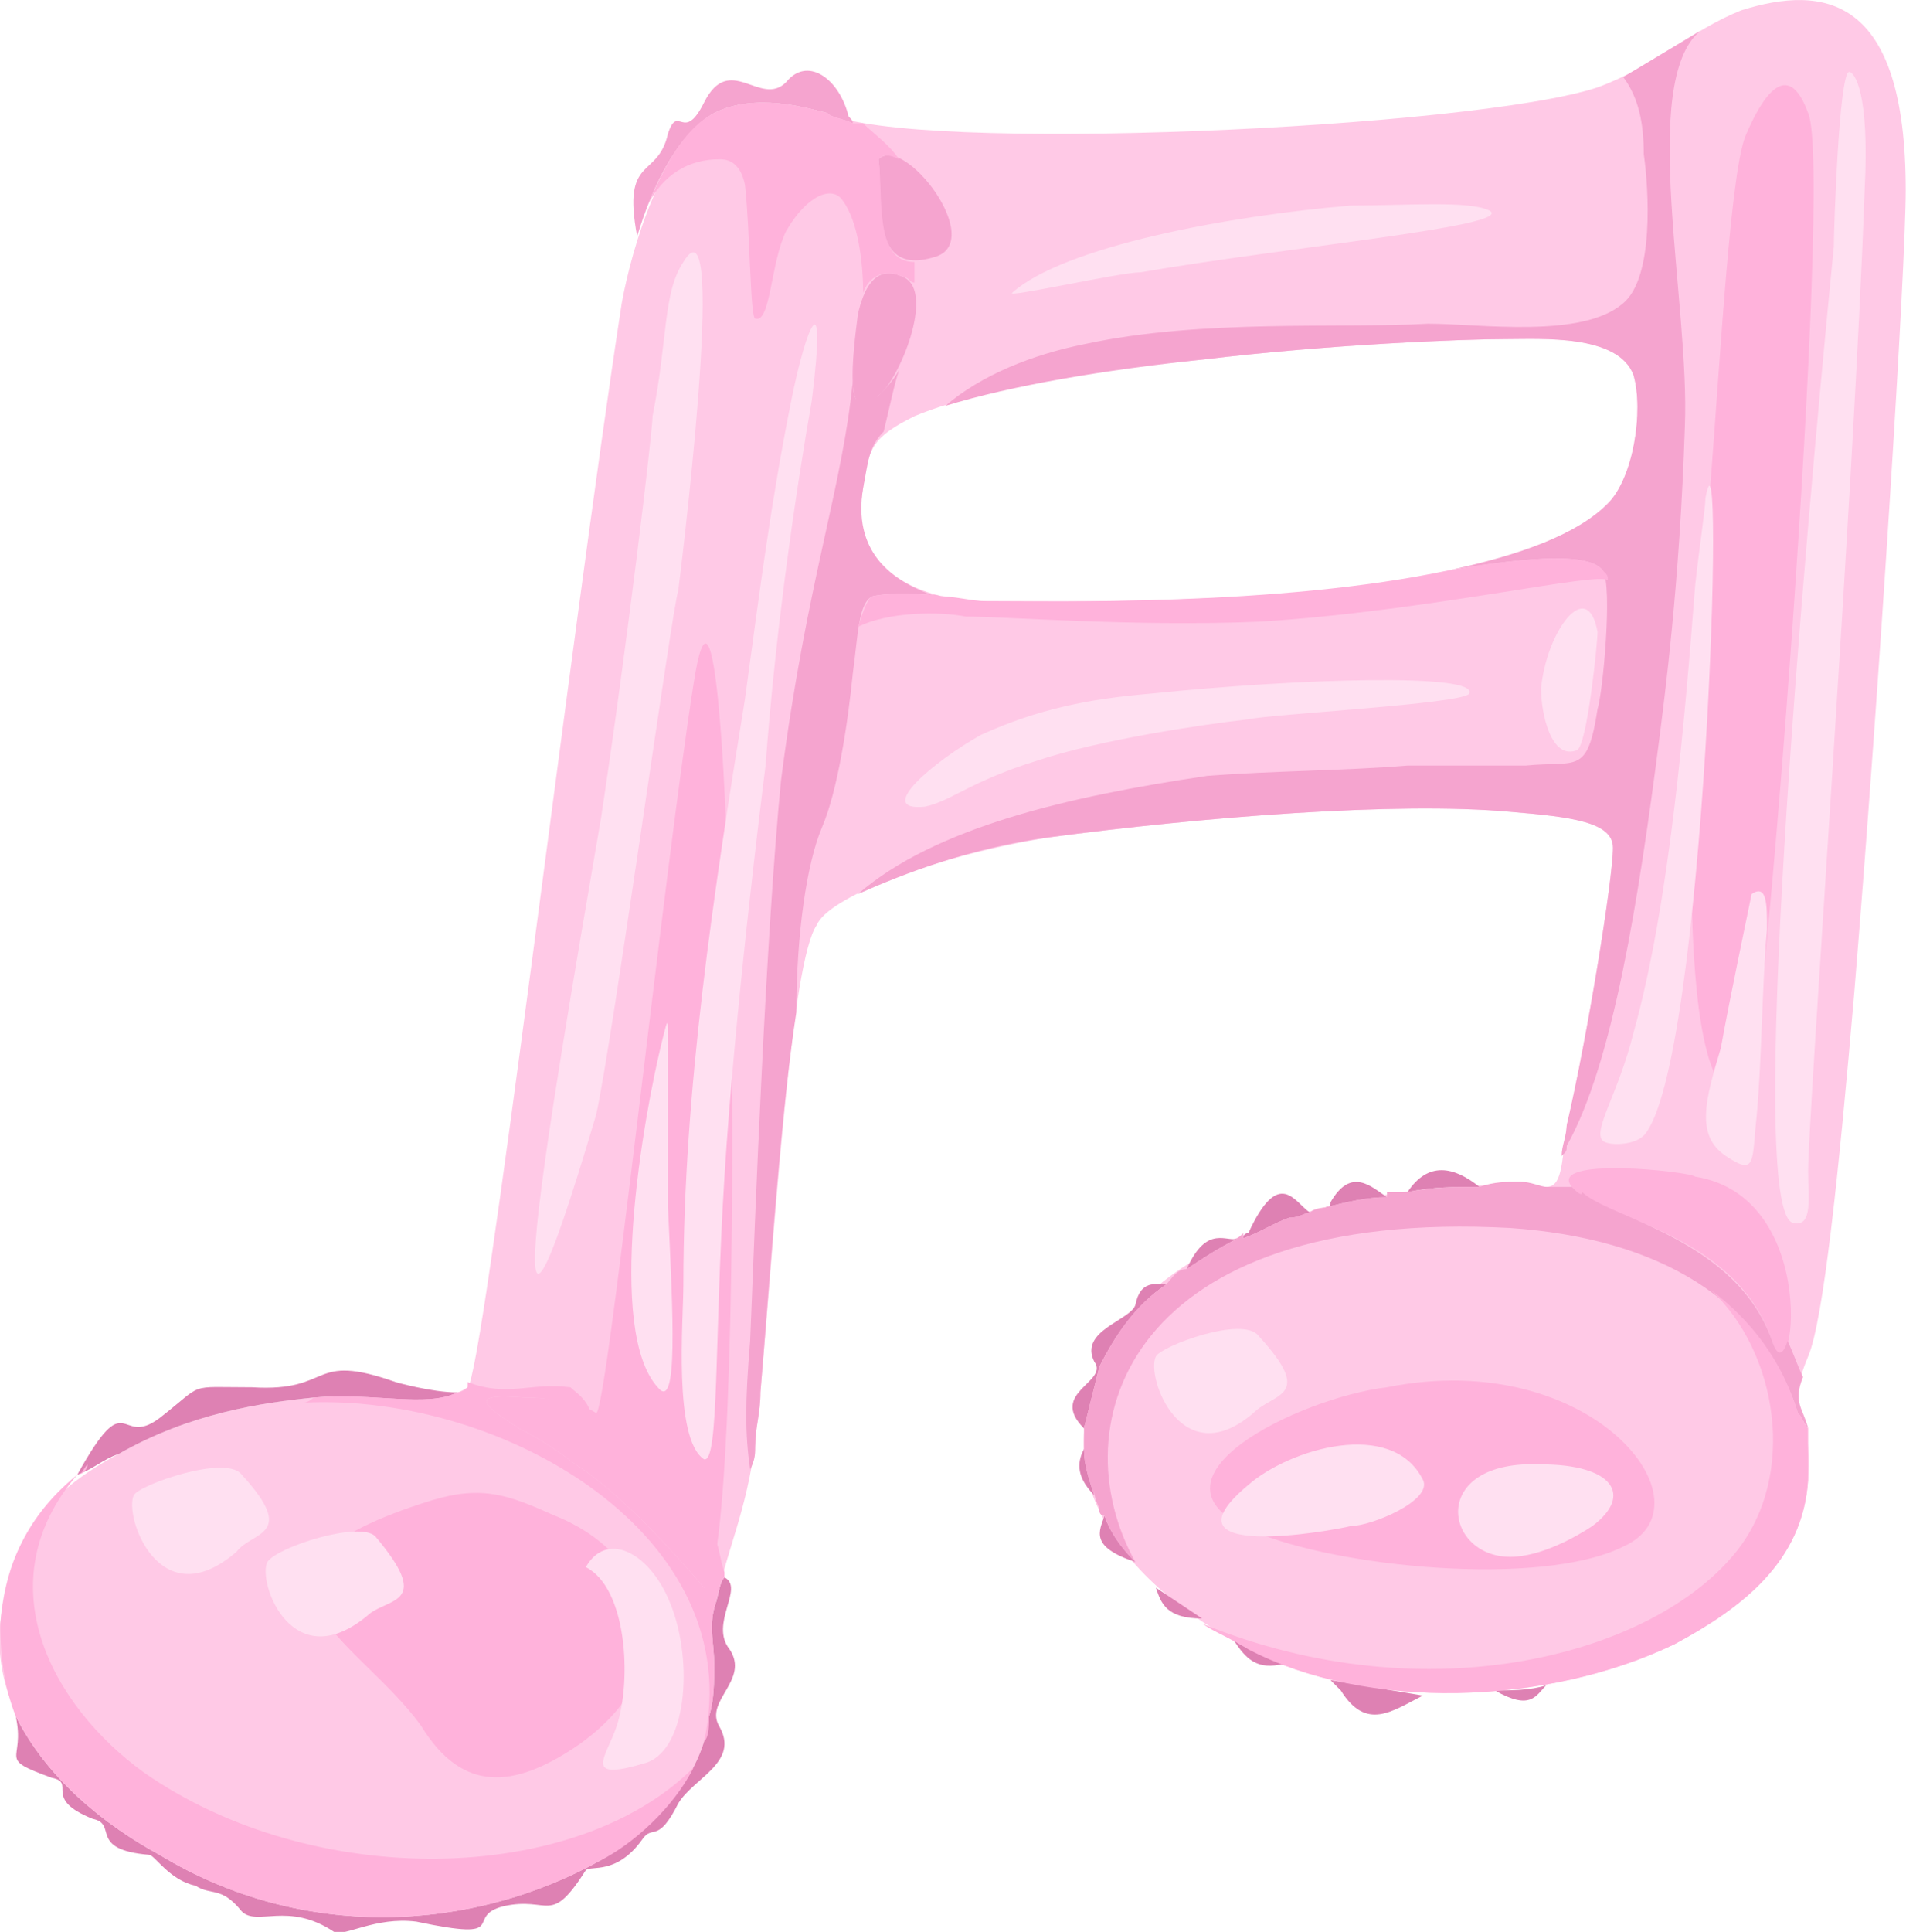 <svg xmlns="http://www.w3.org/2000/svg" width="402.765" height="408.064" viewBox="0 0 371 376" shape-rendering="geometricPrecision" text-rendering="geometricPrecision" image-rendering="optimizeQuality" fill-rule="evenodd" clip-rule="evenodd"><defs><style>.fil4{fill:#de81b3}.fil2{fill:#f5a4cf}.fil1{fill:#ffb2db}.fil0{fill:#ffc9e6}.fil3{fill:#ffe0f1}</style></defs><g id="Слой_x0020_1"><g id="_683714976"><path class="fil0" d="M313 98c-20 21-102 19-121 19-14 0-27-7-24-22 1-8 2-10 10-14 12-5 34-9 56-11 25-3 51-4 59-4 7 0 22-1 25 7 2 7 0 20-5 25zm-109 65c30-4 68-7 90-5 12 1 20 2 20 7 0 6-5 37-9 54-1 8-1 12-4 12-11-1-32 0-50 6s-32 15-37 29c-3 8-5 18 0 28 5 11 16 20 29 27 23 12 58 11 83-1 13-7 25-16 26-32 1-15-5-12 0-24 3-7 6-36 9-71 5-61 10-141 10-156 0-38-16-40-32-35-10 4-17 11-28 15-24 8-134 13-150 5-4-1-14-4-22 0-10 6-16 26-18 37-10 65-27 209-30 211-6 4-16 1-30 2-10 1-24 3-38 11-17 9-22 20-23 33-2 21 16 36 31 45 28 17 61 15 86 1 9-5 20-16 21-28 1-3 1-7 1-10 0-4-1-7 0-11 3-13 6-18 8-32 0-3 1-6 1-10 3-34 6-84 11-91 2-5 21-13 45-17z"/><path class="fil1" d="M340 26c3-7 8-15 12-4 5 11-9 190-12 191-14 5-12-61-7-119 2-26 4-62 7-68zM84 292c10-3 15-1 24 3 20 8 26 30 4 45-12 8-22 9-30-4-12-17-43-30 2-44z"/><path class="fil2" d="M171 31c1 8-2 23 11 19 10-3-6-24-11-19zM167 61c-1 8-3 23 4 16 4-3 11-20 5-23s-8 3-9 7z"/><path class="fil1" d="M307 232c5 5 31 8 38 29 4 13 10-28-15-32-1-1-29-4-24 2l1 1zM101 278c4 2 7 4 11 7 11 7 25 24 25 24 9-2 6-228-2-176-6 38-17 143-19 142-3-2-9-3-14-3-12-1-7 2-1 6z"/><path class="fil3" d="M197 57c10-9 42-15 66-17 11 0 23-1 27 1 5 3-39 7-68 12-4 0-26 5-25 4z"/><path class="fil1" d="M316 301c-16 8-56 4-72-3-24-10 9-26 26-28 40-8 64 23 46 31z"/><path class="fil4" d="M274 232c5-1 9-1 14-1-5-4-10-5-14 1zM270 233c-3-2-7-6-11 1 0 1 0 1-1 1 4-1 8-2 12-2zM255 236c-3-2-6-9-12 4-1 0-1 1-1 1 3-1 6-3 9-4 2 0 3-1 4-1zM241 241c-2 1-6-3-10 6 3-2 6-4 10-6zM227 250c-2 0-5-1-6 4-1 3-11 5-8 11 3 4-9 6-2 13l3-12c3-6 7-12 13-16zM221 304c-3-3-5-6-6-9-1 3-3 6 6 9zM213 291c-1-3-2-6-2-9-1 2-2 5 2 9zM234 315l-9-6c1 3 2 6 9 6zM277 330l-18-3 2 2c5 8 10 4 16 1zM301 328c-3 1-7 1-10 1 7 4 8 1 10-1zM250 324c-3-1-4-2-6-3-1 0-3-1-4-2 2 3 4 6 9 5h1z"/><path class="fil3" d="M243 289c8-7 28-13 34-1 2 4-10 9-14 9-4 1-38 7-20-8zM294 303c-13 0-16-19 6-18 14 0 18 6 10 12-3 2-10 6-16 6zM357 48c-6 61-17 187-8 190 4 1 3-5 3-10 0-11 9-134 11-191 1-19-2-23-3-23-2 0-3 31-3 34zM330 114c-2 26-5 62-12 87-3 12-8 19-6 21 1 1 6 1 8-1 12-13 16-146 12-124 0 2-1 8-2 17zM341 174c-1 5-4 19-6 30-3 10-5 17 1 21s5 1 6-8c1-11 1-25 2-36 0-5 0-9-3-7zM180 157c5-1 9-5 22-9 12-4 32-7 41-8 4-1 42-3 43-5 2-4-33-3-62 0-12 1-22 3-33 8-9 5-21 15-11 14zM129 202c-4 16-11 57-1 68 4 5 3-14 2-35v-32c0-5 0-5-1-1zM116 217c3-13 15-100 16-102 0 0 10-79 1-64-4 6-3 15-6 30 0 3-5 45-10 78-11 64-22 129-1 58zM154 78c-4 20-6 36-9 58-6 37-12 76-12 114 0 7-2 30 4 34 3 1 2-23 4-55s7-72 8-80c2-27 6-54 9-71 3-24-1-15-4 0zM114 305c8 4 9 22 6 31-2 6-7 11 6 7 8-3 9-21 4-32-4-9-12-13-16-6zM26 291c-2 4 5 24 20 11 3-4 12-3 1-15-3-4-20 2-21 4z"/><path class="fil4" d="M61 272c12-1 22 2 28-1-5 0-12-2-12-2-17-6-12 2-28 1-13 0-9-1-18 6-8 6-6-7-16 11 3-1 5-3 8-4 14-8 28-10 38-11zM139 313c-1 4 0 7 0 11 0 3 0 7-1 10-1 12-12 23-21 28-25 14-58 16-86-1-11-6-22-15-28-27 2 9-4 8 7 12 5 1-2 4 8 8 5 1-1 6 11 7 1 0 4 5 9 6 3 2 5 0 9 5 3 3 9-2 18 4 2 1 8-3 16-2 19 4 9-1 17-3 9-2 9 4 16-7 1-1 6 1 11-6 2-3 3 1 7-7 3-5 12-8 8-15-3-5 6-9 2-15-4-5 3-12-1-14-1 1-1 3-2 6z"/><path class="fil2" d="M293 66c7 0 22-1 25 7 2 7 0 20-5 25-6 6-17 10-31 13 12-2 27-4 30 0 2 3 0 24-1 27-2 13-4 10-14 11h-23c-12 1-26 1-39 2-27 4-53 10-68 23 9-4 22-9 37-11 30-4 68-7 90-5 12 1 20 2 20 7 0 6-5 37-9 54 0 2-1 4-1 6 1-1 1-1 1-2 9-16 14-48 18-79 1-8 4-30 5-61 1-24-9-67 3-77l-15 9c3 4 4 9 4 15 1 7 2 24-4 29-8 7-28 4-38 4-17 1-44-1-67 4-10 2-20 6-27 12 13-4 31-7 50-9 25-3 51-4 59-4z"/><path class="fil2" d="M166 131c1-7 1-14 4-15 5-1 14 0 13 0h-1c-9-3-16-9-14-21 1-5 1-8 4-11 1-4 2-9 3-12-1 2-3 4-4 5-4 3-5 1-5-3-2 21-9 39-14 78-3 31-5 84-6 109-1 12-1 18 0 25 1-2 1-3 1-5 0-3 1-6 1-10 2-24 4-55 7-74 0-15 2-29 5-36s5-20 6-30zM139 22c8-4 18-1 22 0 1 1 3 1 5 2 0-1-1-1-1-2-2-7-8-11-12-6-5 5-11-6-16 4-4 8-5 0-7 6-2 9-9 4-6 20 3-10 8-20 15-24zM345 261c-7-20-32-24-37-29 0 1-1 0-2-1h-4-1c-1 0-3-1-5-1-3 0-5 0-8 1-5 0-9 0-14 1h-4v1c-4 0-8 1-12 2h1c-1 0-3 0-4 1-1 0-2 1-4 1-3 1-6 3-9 4v-1c-1 1-1 1-2 1h1c-4 2-7 4-10 6-2 0-3 2-4 3-6 4-10 10-13 16l-3 12v4c0 3 1 6 2 9v-1c0 2 1 3 1 4s1 1 1 1c1 3 3 6 6 9-15-27-1-69 73-65 29 2 49 14 56 36 1 1 1 2 2 3-1-4-3-5-1-10-1-2-2-5-3-7-1 3-2 3-3 0z"/><path class="fil1" d="M282 111c-33 7-77 6-90 6-3 0-6-1-10-1h1c1 0-8-1-13 0-1 0-2 3-3 6 6-3 16-3 21-2 8 0 33 2 57 1 33-2 67-10 68-8 0-1 0-1-1-2-3-4-18-2-30 0z"/><path class="fil3" d="M311 123c0 2-2 22-4 23-5 2-7-7-7-12 1-11 9-22 11-11z"/><path class="fil1" d="M140 31c1 0 4 0 5 5 1 9 1 26 2 26 3 1 3-11 6-17 4-7 9-9 11-6 3 4 4 12 4 18 1-3 4-5 8-3 1 0 1 1 2 1v-4c-8 0-6-13-7-20 1-1 2-1 4 0-2-3-5-5-7-7h-2c-2-1-4-1-5-2-4-1-14-4-22 0-6 3-10 11-13 18 3-6 8-9 14-9zM15 287zm120 57c-23 23-74 24-107 1-18-13-31-37-13-58 1 0 2-1 2-2-1 1-1 2-2 2-11 9-14 19-15 29 0 7 1 13 3 18 6 12 17 21 28 27 28 17 61 15 86 1 6-3 14-10 18-18zM111 270c-8-1-12 2-20-1v1c-1 1-2 1-2 1-6 3-16 0-28 1 0 0-1 1-2 1 39-2 87 26 78 66 1-1 1-3 1-5 1-3 1-7 1-10 0-4-1-7 0-11 1-3 1-5 2-6v-1c-1-3-1-5-2-7 0 6-1 9-2 10 0 0-14-17-25-24-4-3-7-5-11-7-6-4-11-7 1-6 5 0 9 1 13 3-1-3-3-4-4-5zM333 251c13 12 17 36 5 51-16 20-60 32-104 14 3 2 6 3 9 5 23 12 58 11 83-1 13-7 25-16 26-32v-10c-1-1-1-2-2-3-3-10-9-18-17-24z"/><path class="fil3" d="M52 304c-2 4 5 23 20 10 4-3 12-2 1-15-3-3-19 2-21 5zM225 264c-2 4 5 23 19 11 4-4 12-3 1-15-3-4-19 2-20 4z"/></g></g></svg>